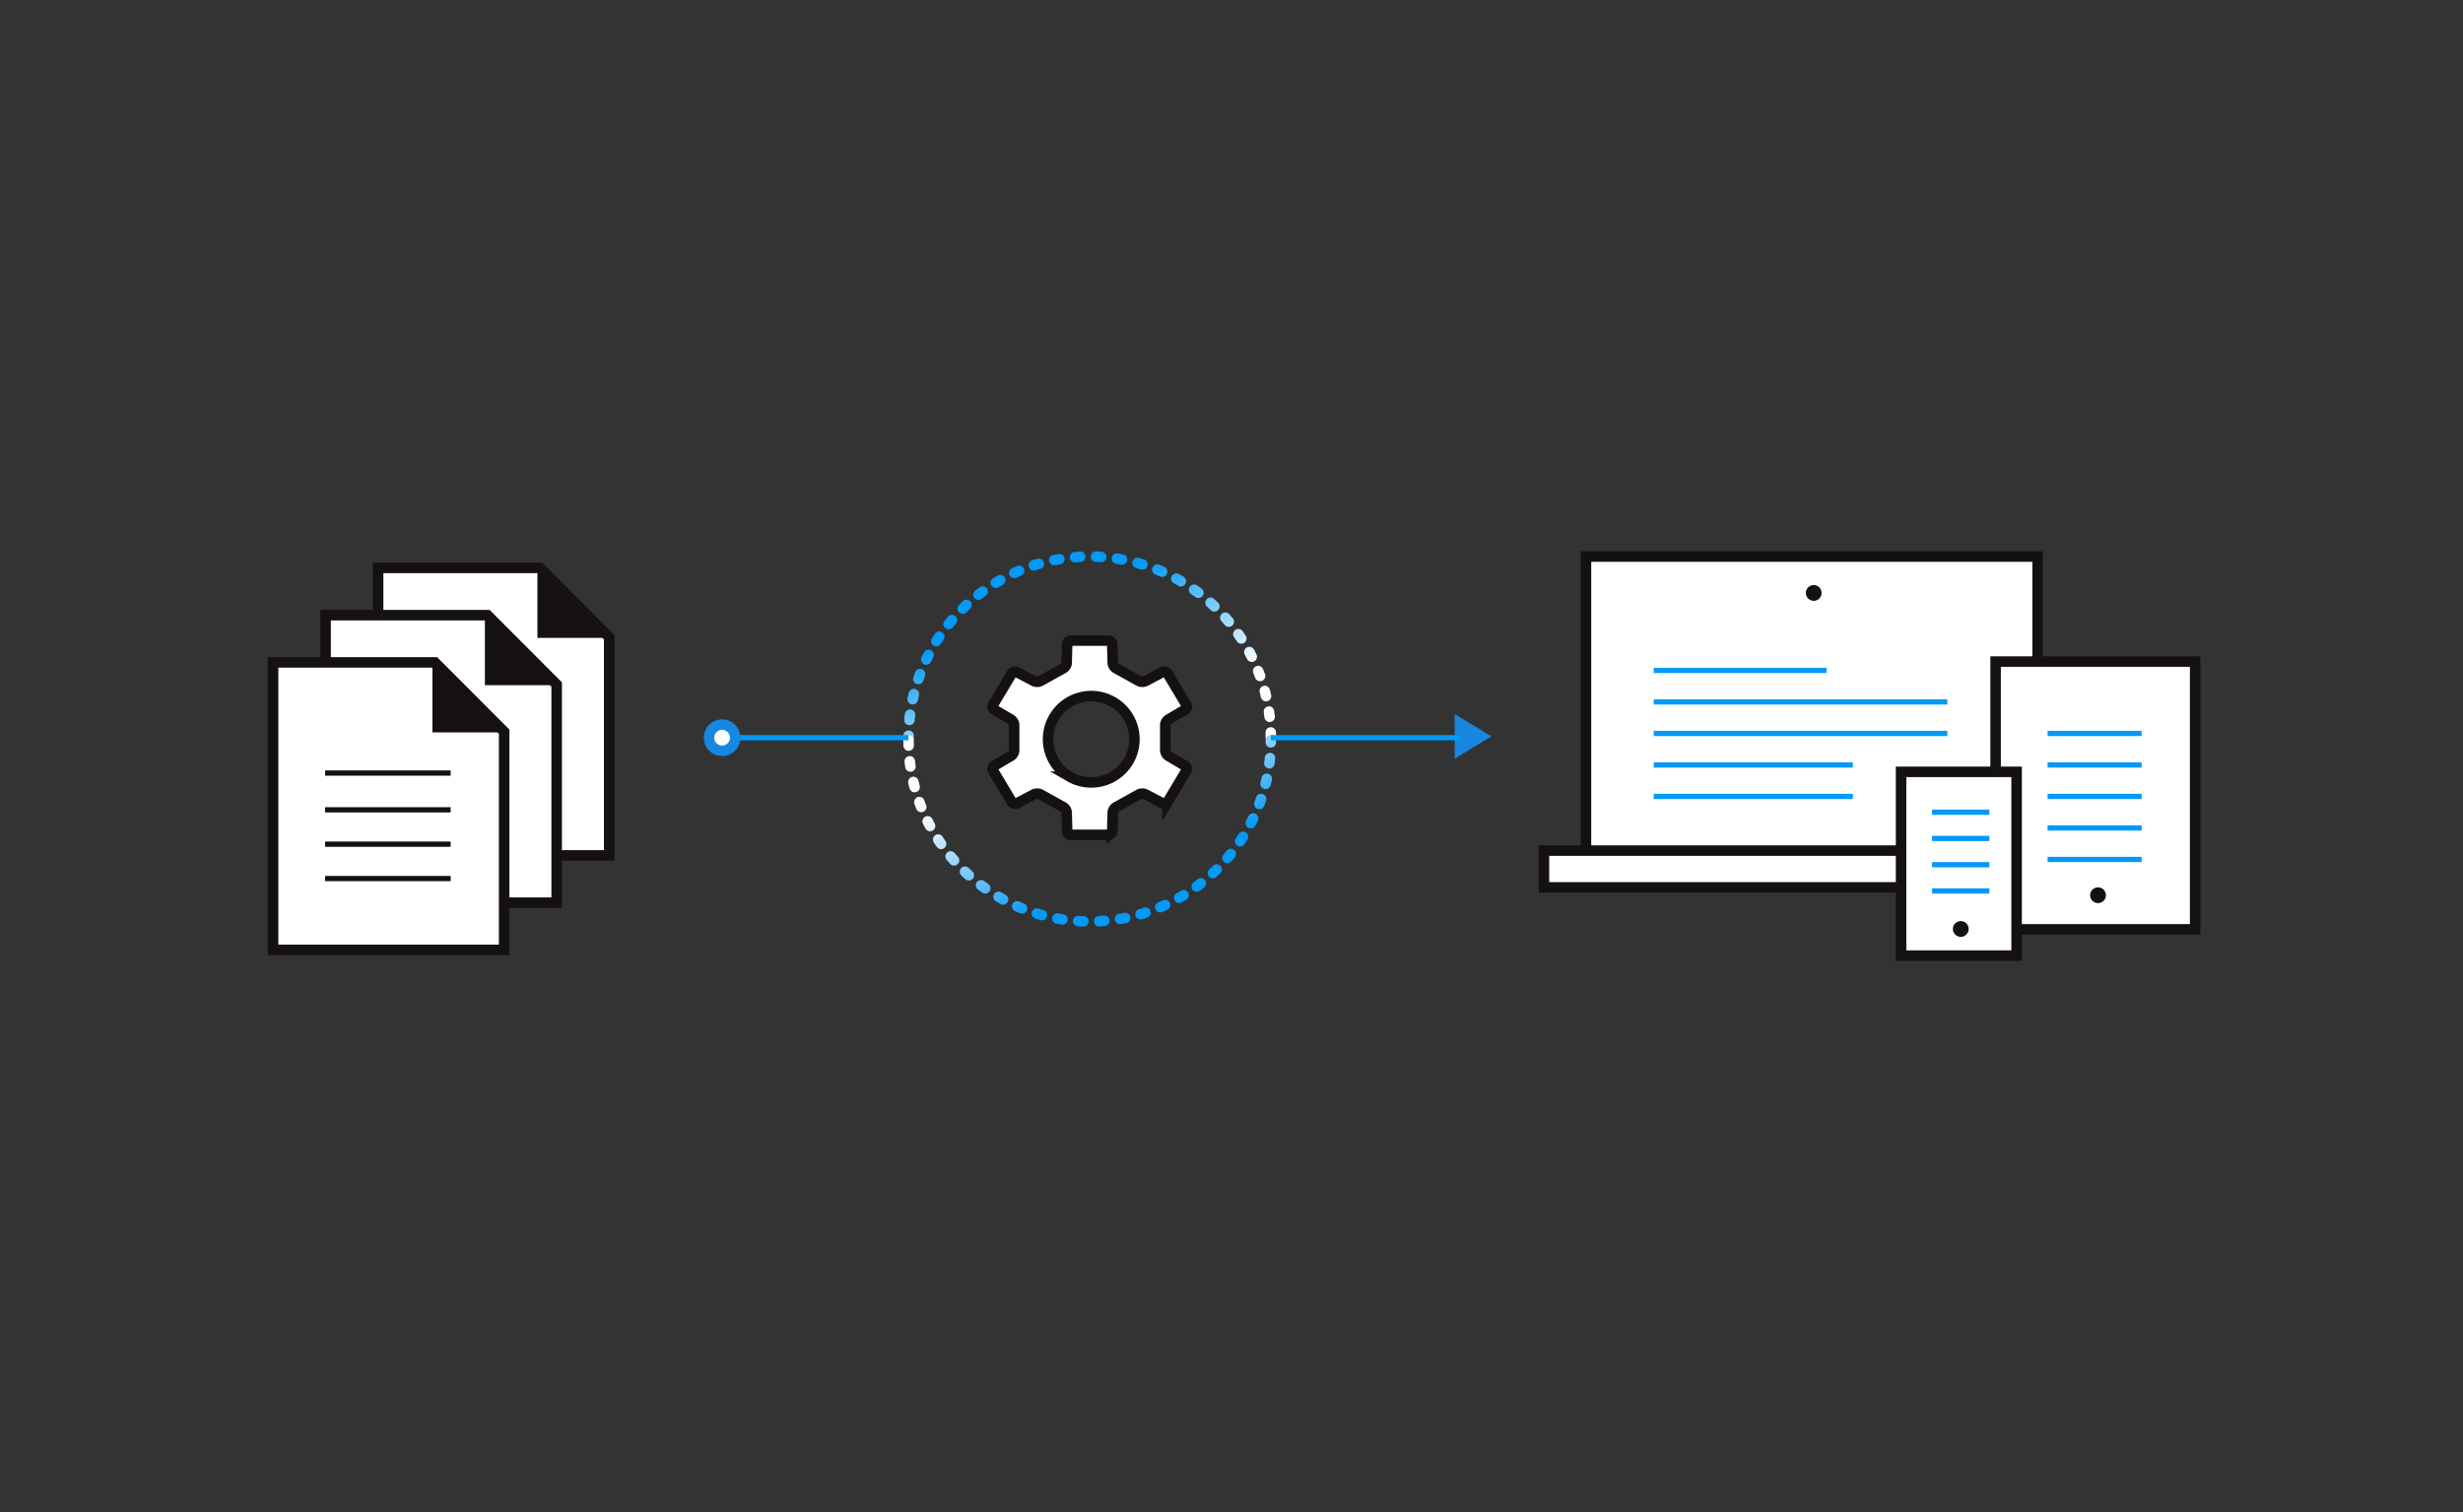 <svg xmlns="http://www.w3.org/2000/svg" height="288" viewBox="0 0 469 288" width="469"><rect x="0" y="0" width="469" height="288" fill="#333333" stroke="none"/><linearGradient id="a" x1="89.513%" x2="50%" y1="64.085%" y2="15.551%"><stop offset="0" stop-color="#fff"/><stop offset="1" stop-color="#0399f7"/></linearGradient><g fill="none" fill-rule="evenodd"><path d="M72 108.16h30.822L116 121.357v41.557H72z" fill="#fff" stroke="#151112" stroke-width="2"/><path d="M102.334 107.633l13.857 13.857h-13.857z" fill="#151112"/><g stroke="#151112" stroke-linecap="square"><path d="M82.402 149.323h22.91M82.402 142.778h22.91M82.402 136.232h22.91M82.402 129.687h22.91"/></g><path d="M62 117.16h30.822L106 130.357v41.557H62z" fill="#fff" stroke="#151112" stroke-width="2"/><path d="M92.334 116.633l13.857 13.857H92.334z" fill="#151112"/><g stroke="#151112" stroke-linecap="square"><path d="M72.402 158.323h22.91M72.402 151.778h22.91M72.402 145.232h22.91M72.402 138.687h22.91"/></g><path d="M52 126.16h30.822L96 139.357v41.557H52z" fill="#fff" stroke="#151112" stroke-width="2"/><path d="M82.334 125.633l13.857 13.857H82.334z" fill="#151112"/><g stroke="#151112" stroke-linecap="square"><path d="M62.402 167.323h22.91M62.402 160.778h22.91M62.402 154.232h22.91M62.402 147.232h22.91"/></g><g stroke-width="2"><path d="M190 34.5C190 15.446 174.554 0 155.5 0S121 15.446 121 34.5" stroke="url(#a)" stroke-dasharray="1 3" stroke-linecap="round" stroke-linejoin="round" transform="translate(52 106)"/><path d="M190 69.5c0-19.054-15.446-34.5-34.5-34.5S121 50.446 121 69.5" stroke="url(#a)" stroke-dasharray="1 3" stroke-linecap="round" stroke-linejoin="round" transform="rotate(180 181.5 105.25)"/><path d="M203.683 147.913a8.221 8.221 0 10-3.009-11.23 8.22 8.22 0 003.01 11.23zm-10.054 5.077a.737.737 0 01-.966-.26l-3.565-5.962a.687.687 0 01.248-.936l3.17-1.873c.33-.195.597-.653.597-1.03l-.002-4.86c0-.375-.273-.839-.598-1.03l-3.17-1.873a.683.683 0 01-.249-.936l3.57-5.96a.742.742 0 01.965-.26l3.268 1.71c.34.178.885.173 1.224-.016l4.369-2.429c.335-.186.616-.646.627-1.013l.096-3.582a.711.711 0 01.717-.676l7.14-.004c.385 0 .707.309.716.675l.097 3.584c.011.373.288.826.627 1.014l4.368 2.431c.337.187.89.192 1.225.016l3.268-1.711a.738.738 0 01.966.261l3.565 5.962a.687.687 0 01-.25.936l-3.168 1.873c-.33.195-.598.652-.597 1.03l.002 4.86c0 .375.273.839.598 1.03l3.17 1.873c.33.195.441.615.249.936l-3.57 5.96a.741.741 0 01-.965.26l-3.268-1.71c-.34-.178-.885-.172-1.224.016l-4.369 2.428c-.336.187-.616.647-.627 1.014l-.096 3.582a.712.712 0 01-.717.676l-7.14.004a.714.714 0 01-.717-.675l-.096-3.583c-.011-.374-.288-.827-.627-1.015l-4.368-2.431c-.337-.187-.89-.19-1.225-.016z" fill="#fff" stroke="#151112"/></g><g><path d="M294 162h94v7h-94zM302 106h86v56h-86z" fill="#fff" stroke="#151112" stroke-width="2"/><path d="M380 126h38v51h-38z" fill="#fff" stroke="#151112" stroke-width="2"/><path d="M362 147h22v35h-22z" fill="#fff" stroke="#151112" stroke-width="2"/><path d="M401 170.498a1.5 1.5 0 01-1.497 1.502c-.825 0-1.503-.677-1.503-1.502s.678-1.498 1.503-1.498c.83 0 1.497.672 1.497 1.498M346.867 112.927a1.5 1.5 0 01-1.497 1.502 1.508 1.508 0 01-1.503-1.502c0-.826.678-1.498 1.503-1.498.83 0 1.497.672 1.497 1.498M374.867 176.927a1.5 1.5 0 01-1.497 1.502c-.825 0-1.503-.677-1.503-1.502s.678-1.498 1.503-1.498c.83 0 1.497.672 1.497 1.498" fill="#151112"/><g stroke="#0399f7" stroke-linecap="square"><path d="M390.402 151.687h16.91M390.402 145.687h16.91M390.402 139.687h16.91M368.402 169.687h9.91M368.402 164.687h9.91M368.402 159.687h9.91M368.402 154.687h9.91M315.402 127.687h31.91M315.402 133.687h54.91M315.402 139.687h54.91M315.402 151.687h36.91M315.402 145.687h36.91M390.402 157.687h16.91M390.402 163.687h16.91"/></g></g><g stroke-linecap="square" transform="translate(135 138)"><path d="M2.5 2.5h35" stroke="#0399f7"/><circle cx="2.5" cy="2.5" fill="#fff" r="2.5" stroke="#1787e0" stroke-width="2" transform="matrix(0 1 1 0 0 0)"/></g><g><path d="M277 136l7 4.242-7 4.243z" fill="#1787e0"/><path d="M242.5 140.5h35" stroke="#0399f7" stroke-linecap="square"/></g></g></svg>